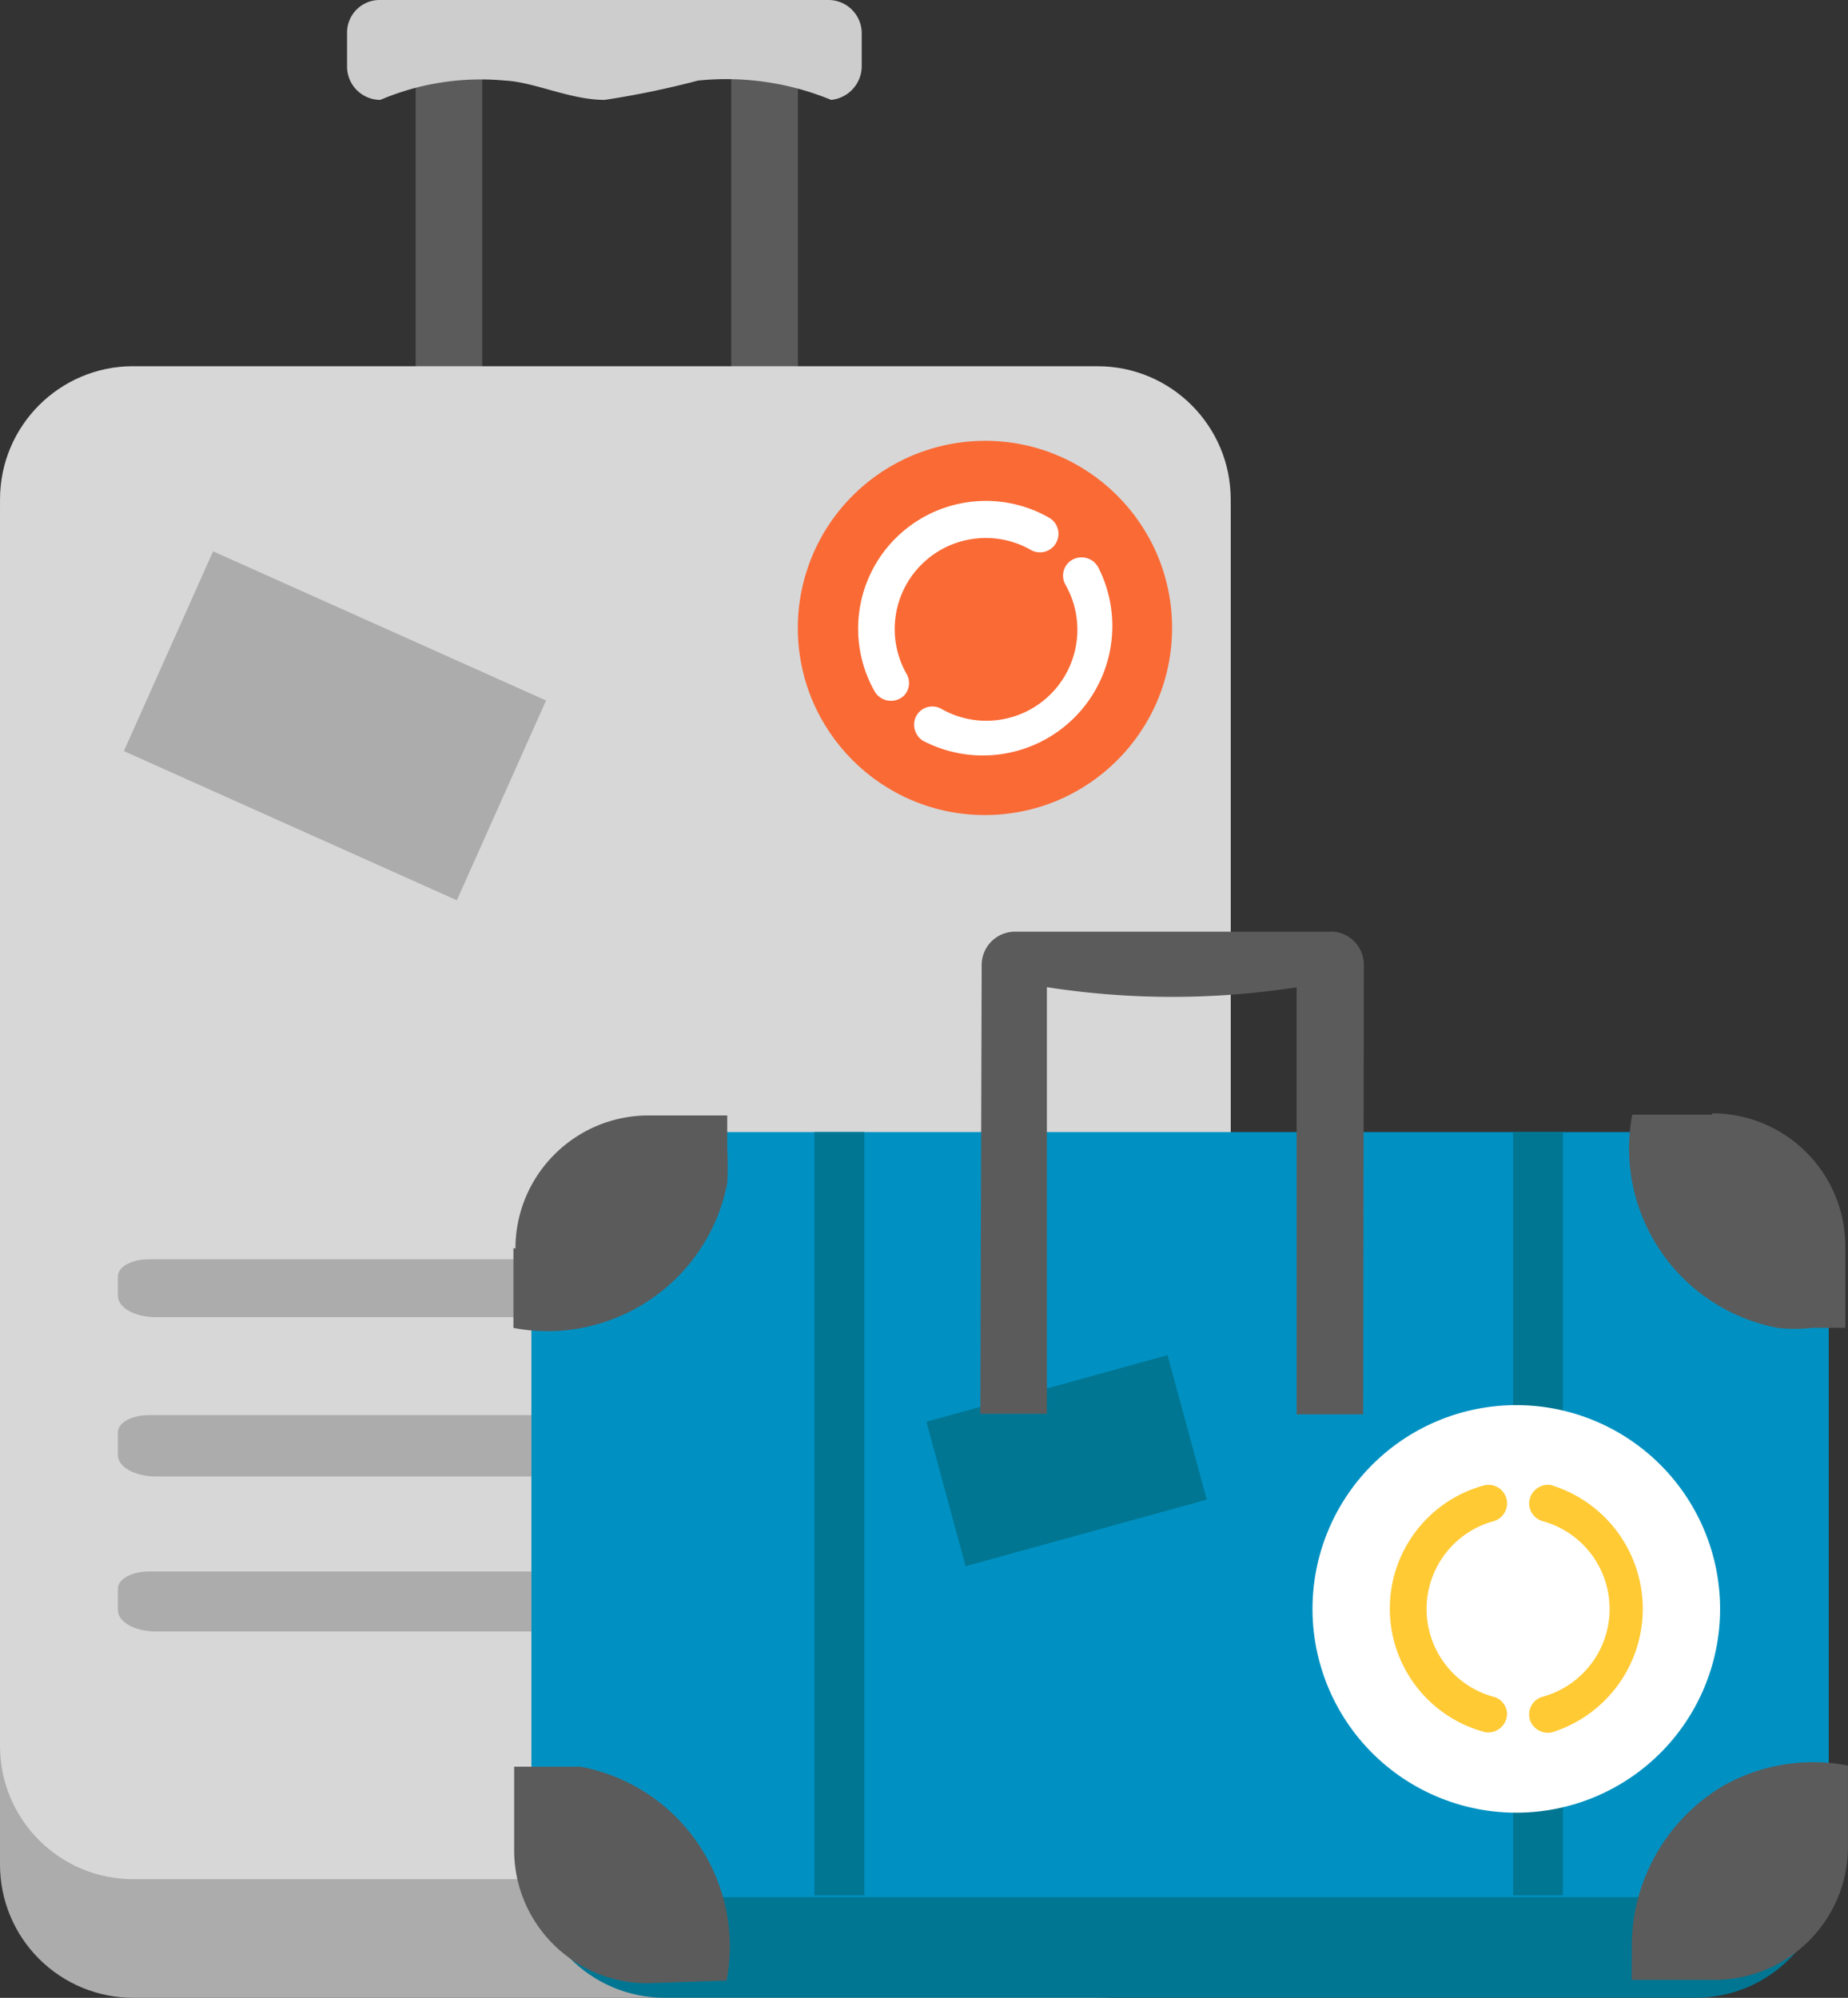 <svg xmlns="http://www.w3.org/2000/svg" xmlns:xlink="http://www.w3.org/1999/xlink" width="73.997" height="80" xmlns:v="https://vecta.io/nano"><rect width="100%" height="100%" fill="#333333" stroke="none"/><defs><linearGradient id="A" x1="-18.364" y1="-91.38" x2="-18.313" y2="-91.42"><stop offset=".005" stop-color="#fa6a35"/><stop offset="1" stop-color="#ffca34"/></linearGradient><linearGradient id="B" x1="-46.121" y1="-146.842" x2="-45.886" y2="-146.881" xlink:href="#A"/><linearGradient id="C" x1="-48.214" y1="-146.466" x2="-47.935" y2="-146.536"><stop offset="0" stop-color="#fa6a35"/><stop offset="1" stop-color="#ffca34"/></linearGradient></defs><path d="M16.644 1.999h2.666v16.665h-2.666zm12.639 0h2.666v16.665h-2.67V1.999z" fill="#5b5b5b"/><path d="M5.334 15.279h38.612c2.945 0 5.333 2.388 5.334 5.333v54.053c0 1.415-.562 2.771-1.562 3.772s-2.357 1.562-3.772 1.562H5.334c-1.415 0-2.771-.562-3.772-1.562S0 76.08 0 74.665v-54.05c.001-2.945 2.387-5.331 5.332-5.332h0z" fill="#acacac"/><path d="M5.334 14.665h38.611c2.945-.001 5.333 2.386 5.335 5.331v49.92c-.001 2.945-2.387 5.331-5.332 5.332H5.335c-2.945 0-5.333-2.387-5.334-5.332v-49.92c.001-2.945 2.388-5.332 5.333-5.333z" fill="#d7d7d7"/><path d="M29.307 56.641H30c.828 0 1.52.374 1.52.852v.641c0 .561-.8.988-1.787.988H6.241c-.827 0-1.521-.375-1.521-.855v-.908c0-.4.561-.693 1.254-.693h19.839m3.494 6.214H30c.828 0 1.52.374 1.52.852v.609c0 .561-.8.988-1.787.988H6.241c-.827 0-1.521-.375-1.521-.855v-.853c0-.4.561-.694 1.254-.694h19.839m3.494-12.636H30c.828 0 1.52.374 1.52.853v.612c0 .561-.8.988-1.787.988H6.241c-.827 0-1.521-.374-1.521-.855v-.772c0-.4.561-.693 1.254-.693h19.839" fill="#acacac"/><path d="M26.613 46.583h41.279c2.945.001 5.333 2.389 5.333 5.334v22.745c0 2.945-2.388 5.333-5.333 5.334H26.613c-2.945-.001-5.333-2.389-5.333-5.334V51.996c.001-2.945 2.388-5.332 5.333-5.333z" fill="#007693"/><path d="M26.613 45.332h41.279c2.945.001 5.333 2.389 5.333 5.334v19.97c-.001 2.945-2.388 5.332-5.333 5.333H26.613c-2.945-.001-5.332-2.388-5.333-5.333V50.665c.001-2.945 2.388-5.332 5.333-5.333" fill="#0091c2"/><path d="M33.28 4a11.04 11.04 0 0 0-5.33-.774A35.59 35.59 0 0 1 24.214 4c-1.387 0-2.827-.721-4-.774-1.7-.16-3.414.106-4.986.774-.735-.002-1.33-.597-1.331-1.332V1.333C13.882.613 14.452.017 15.172 0h18c.736 0 1.333.597 1.333 1.333v1.333a1.36 1.36 0 0 1-1.226 1.333h0z" fill="#cdcdcd"/><path d="M37.096 56.929l9.654-2.666 1.573 5.786-9.659 2.668-1.57-5.788z" fill="#007693"/><path d="M39.439 17.651c4.138 0 7.493 3.354 7.493 7.492s-3.354 7.493-7.492 7.494-7.493-3.353-7.494-7.491c0-1.987.789-3.893 2.195-5.298s3.311-2.195 5.298-2.195" fill="url(#A)"/><path d="M8.533 22.077l13.332 5.973-3.572 8L4.96 30.076l3.573-8z" fill="#acacac"/><path d="M29.12 47.385c.027-.462.027-.925 0-1.387v-1.332h-3.149c-2.945.001-5.331 2.387-5.332 5.332l-.08-.024v3.2c3.959.75 7.781-1.834 8.56-5.787h0zm-5.867 23.359h-2.665v3.336c.001 2.945 2.389 5.333 5.334 5.333l3.174-.107c.748-3.975-1.865-7.806-5.839-8.56h0zm47.918-17.572c.461.053.926.053 1.387 0h1.333v-3.255c.001-1.415-.561-2.772-1.561-3.773s-2.357-1.563-3.772-1.564v.053h-3.2a7.31 7.31 0 0 0 5.813 8.537zm2.825 17.526c-1.701-.331-3.464-.048-4.976.8a7.47 7.47 0 0 0-3.68 6.547l-.006 1.235h3.327c2.944 0 5.331-2.386 5.333-5.33v-3.251zm-20.719-33.39H40.638c-.734.002-1.328.596-1.33 1.33l-.053 17.972h2.664V39.529a32.58 32.58 0 0 0 10 .005v17.1h2.665l.027-18c0-.736-.597-1.333-1.333-1.333h0z" fill="#5b5b5b"/><path d="M60.584 45.332h2v30.564h-2zm-27.973 0h2v30.564h-2V45.332z" fill="#007693"/><path d="M60.717 56.265a8.16 8.16 0 0 1-.004 16.32 8.16 8.16 0 0 1-5.767-13.931 8.16 8.16 0 0 1 5.771-2.389" fill="#fff"/><path d="M59.803 67.944c-1.583-.434-2.68-1.873-2.68-3.515s1.097-3.081 2.68-3.515a.74.74 0 0 0-.4-1.429c-2.217.612-3.752 2.629-3.752 4.929s1.535 4.316 3.752 4.929a.49.49 0 0 0 .2.029c.407-.007.736-.337.742-.744a.73.73 0 0 0-.542-.685z" fill="url(#B)"/><path d="M62.173 59.485a.49.49 0 0 0-.2-.028c-.407.007-.735.335-.742.742a.74.74 0 0 0 .542.713c1.582.435 2.678 1.874 2.678 3.515s-1.096 3.079-2.678 3.514c-.188.051-.348.174-.445.343s-.123.369-.073.557v.013c.12.373.502.595.885.515a5.18 5.18 0 0 0 .029-9.882h0z" fill="url(#C)"/><path d="M36.301 26.987c-.809-1.426-.567-3.217.592-4.376s2.95-1.403 4.376-.594a.74.74 0 1 0 .745-1.282l-.017-.011c-2-1.135-4.512-.794-6.138.832s-1.967 4.138-.832 6.138c.118.198.32.331.548.362s.458-.044.624-.203a.73.73 0 0 0 .1-.871h0zm7.656-4.3c-.118-.198-.32-.331-.548-.362s-.458.044-.624.203c-.237.235-.286.6-.12.889.809 1.426.567 3.217-.592 4.376s-2.95 1.403-4.376.594c-.35-.201-.797-.081-1 .268l-.008.013c-.18.349-.067.777.262.991 2.003 1.049 4.456.679 6.06-.916s1.988-4.045.95-6.054h0z" fill="#fff"/></svg>